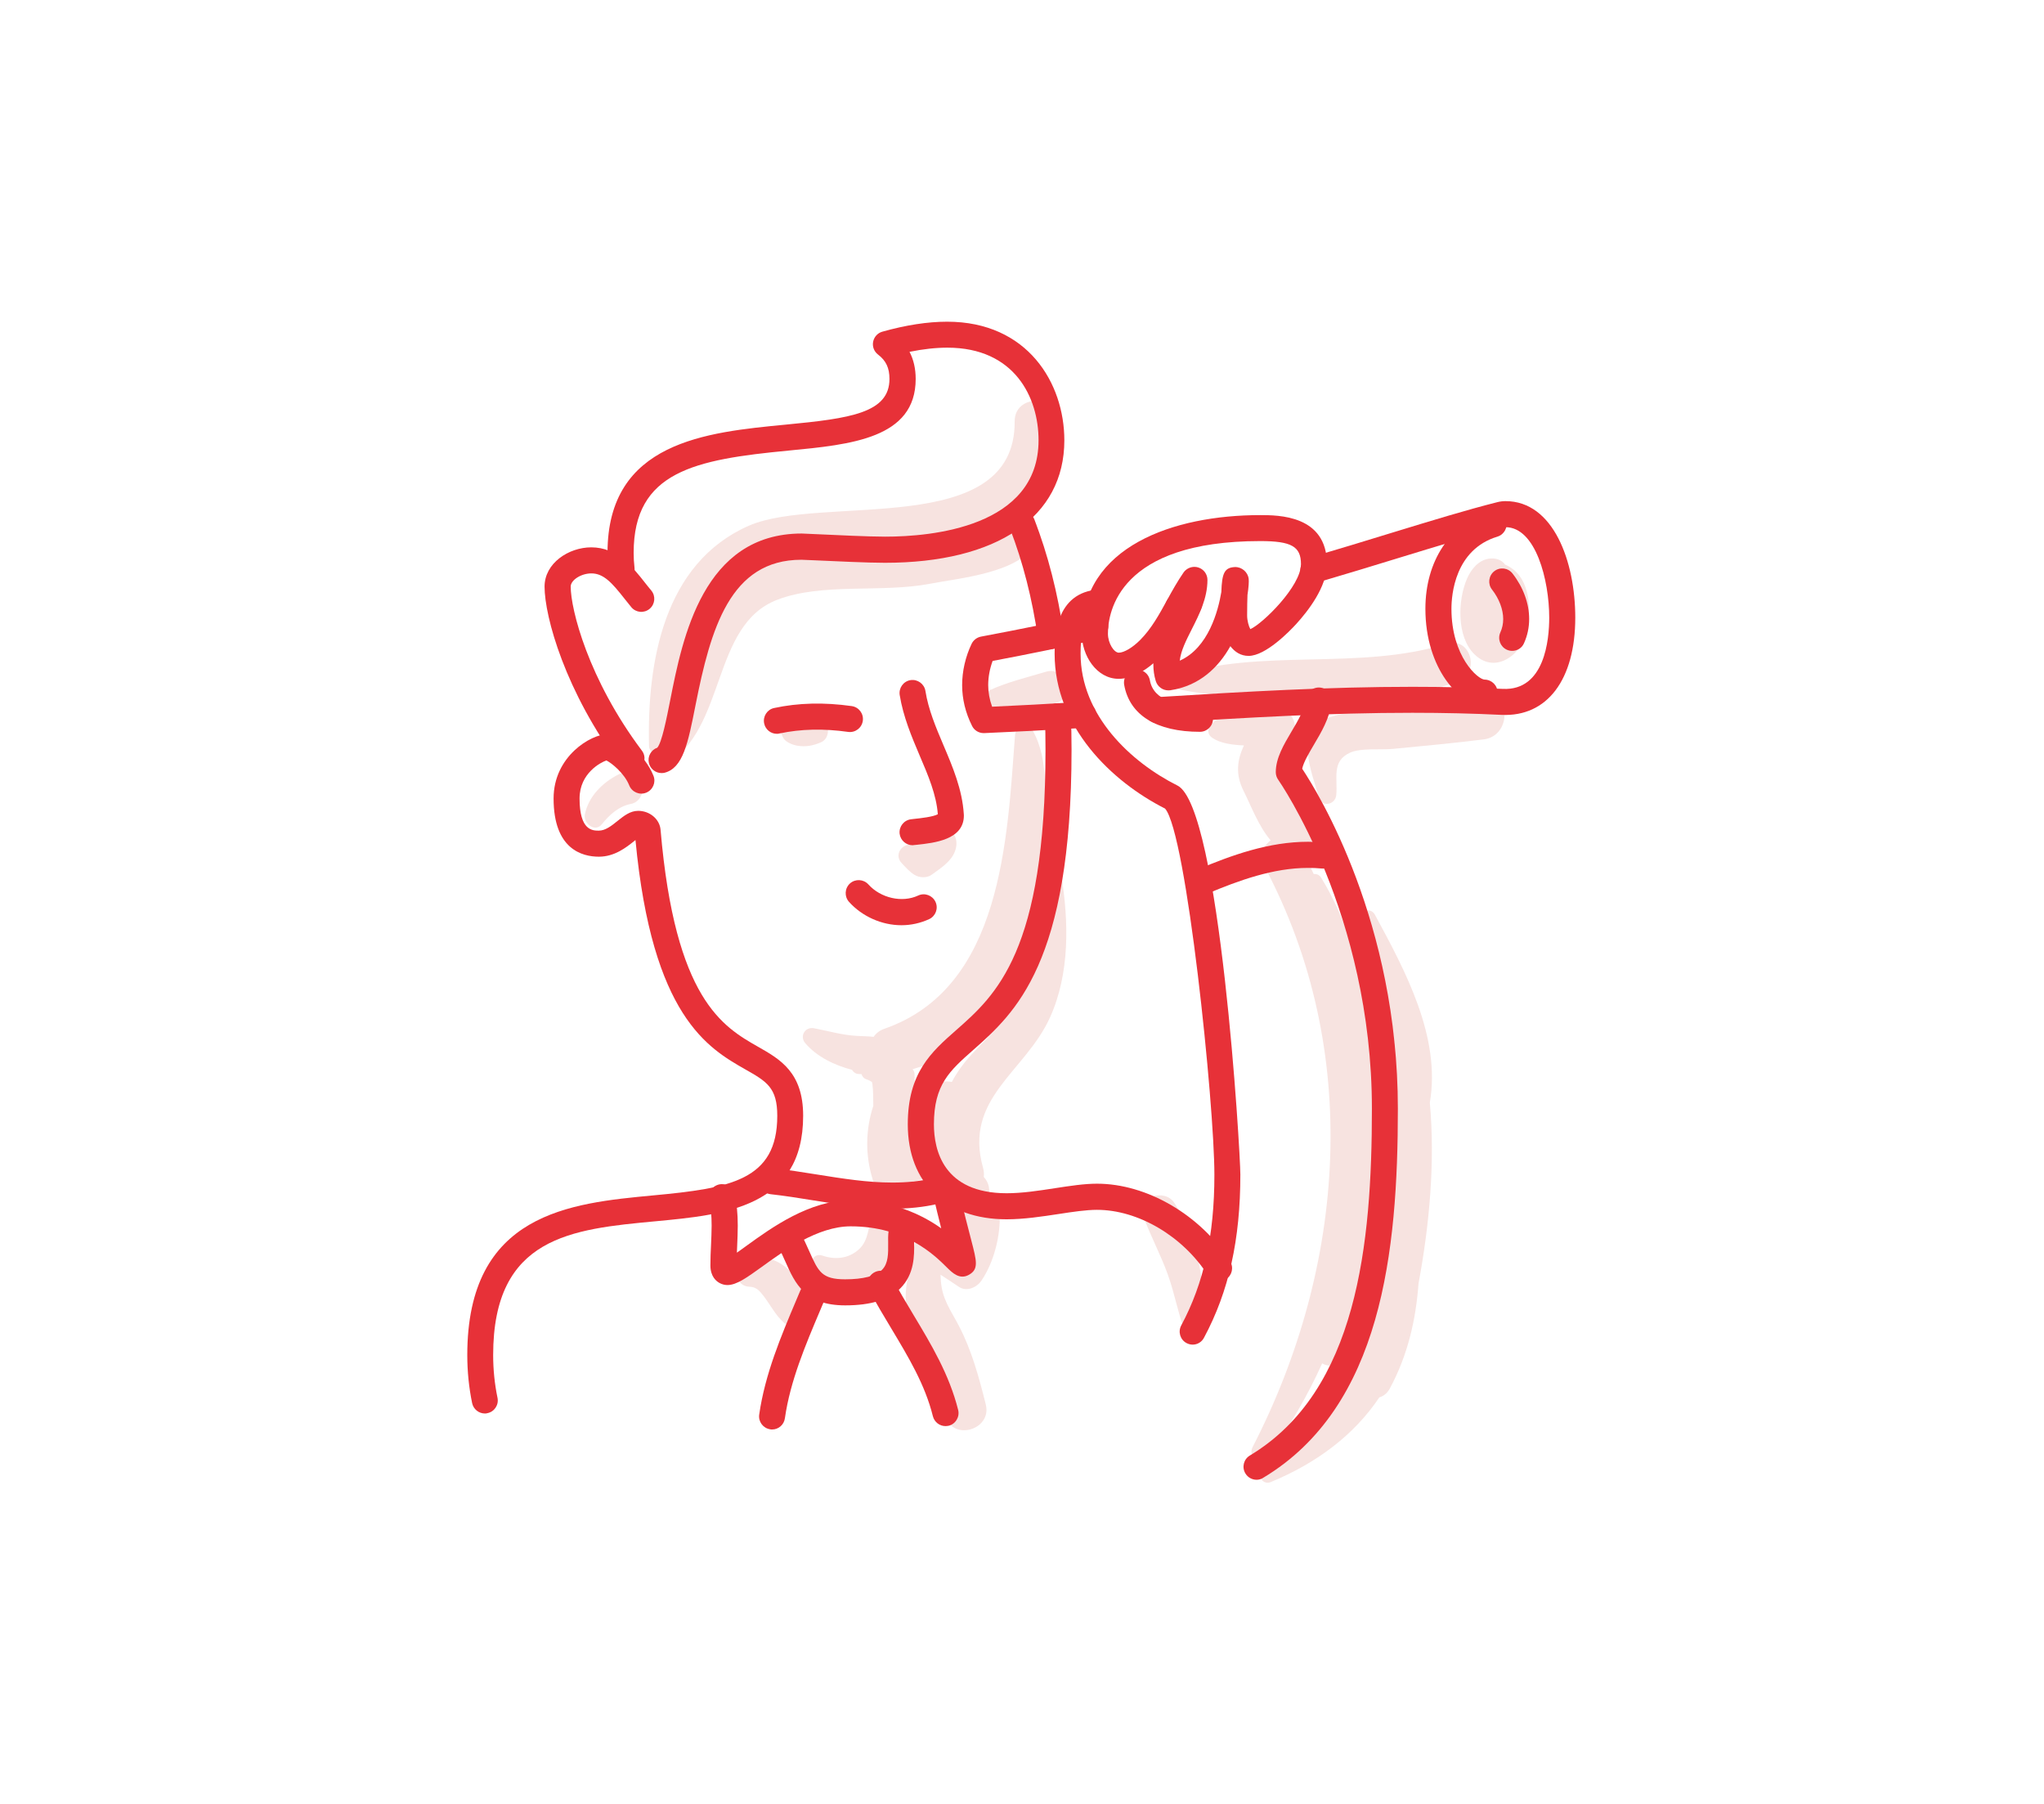 <svg width="680" height="600" viewBox="0 0 680 600" fill="none" xmlns="http://www.w3.org/2000/svg">
<path d="M353.048 291.015C352.499 287.664 348.051 288.993 347.675 291.737C346.202 302.628 346 313.721 342.649 324.293C338.807 336.369 331.065 342.204 323.034 350.928C320.463 353.73 318.325 356.734 316.65 359.883C313.299 359.161 309.399 360.605 308.243 364.65C307.666 366.701 307.232 368.752 306.972 370.745C306.279 368.001 305.383 365.314 304.228 362.916C304.286 361.039 304.315 359.161 304.257 357.254C304.228 356.561 303.968 356.041 303.592 355.637C310.872 353.586 317.747 349.946 323.554 345.121C323.756 344.948 323.929 344.775 324.074 344.602C328.754 344.602 329.534 338.708 326.5 336.686C331.931 330.36 336.236 322.994 339.298 315.136C343.977 303.119 345.913 290.206 346.779 277.38C347.531 266.085 349.293 253.172 343.544 242.946C341.926 240.057 337.911 241.559 337.68 244.535C335.051 279.287 333.405 328.54 294.233 342.175C292.586 342.753 291.431 343.706 290.651 344.862C288.802 344.659 286.895 344.659 284.989 344.544C280.107 344.284 275.543 342.897 270.776 342.002C267.83 341.453 265.923 344.659 267.887 346.97C271.787 351.535 277.68 354.337 283.458 355.839C283.833 356.532 284.498 357.081 285.364 357.197C285.798 357.254 286.202 357.225 286.635 357.283C286.838 358.063 287.386 358.728 288.311 359.016C288.946 359.219 289.524 359.508 290.073 359.883C290.131 360.085 290.16 360.259 290.217 360.49C290.564 362.945 290.477 365.343 290.535 367.798C287.964 375.627 287.791 384.091 290.304 392.237C291.575 396.31 295.966 396.859 298.797 395.184C300.704 395.27 302.668 394.491 303.766 392.844C306.25 392.931 308.648 391.515 309.11 388.511C310.901 392.988 313.674 397.206 317.343 401.048C318.238 401.972 319.221 402.55 320.203 402.868C320.174 403.099 320.087 403.301 320.058 403.503C319.567 407.952 318.758 412.054 317.776 416.214C315.812 415.636 313.674 415.059 311.681 414.799C311.623 414.596 311.594 414.423 311.537 414.221C310.468 411.043 304.748 410.177 304.199 414.221C302.986 422.916 299.201 430.369 302.87 438.949C307.463 449.666 311.912 459.286 314.628 470.783C316.476 479.42 330.111 475.78 327.945 467.114C325.72 458.217 323.323 449.29 319.047 441.086C316.216 435.627 313.385 432.131 312.981 425.718C312.952 425.111 312.923 424.563 312.894 423.985C312.952 424.014 313.01 424.071 313.068 424.1C315.032 425.371 316.996 426.642 318.932 427.971C321.503 429.762 324.883 428.289 326.471 426.007C330.66 419.912 332.942 410.841 332.567 403.503C332.422 400.47 330.776 398.621 328.754 397.87C329.418 395.819 329.1 393.479 327.28 391.457C327.396 390.533 327.338 389.551 327.049 388.453C320.492 365.198 341.117 356.619 349.35 338.333C355.937 323.745 355.59 306.499 353.048 291.015Z" fill="#F7E3E0"/>
<path d="M300.674 405.611C299.114 401.711 292.557 399.313 290.361 404.253C288.657 408.066 289.119 412.428 285.797 415.49C282.388 418.639 277.853 419.101 273.606 417.628C270.082 416.415 268.464 421.412 271.209 423.319C277.044 427.334 284.872 428.085 291.17 424.59C297.005 421.354 303.447 412.573 300.674 405.611Z" fill="#F7E3E0"/>
<path d="M390.688 400.094C387.337 395.068 377.977 398.101 380.317 404.456C382.744 411.043 386.095 417.254 388.493 423.869C390.861 430.426 392.017 437.417 394.559 443.859C395.368 445.939 398.661 446.43 399.268 443.859C402.561 430.455 398.257 411.447 390.688 400.094Z" fill="#F7E3E0"/>
<path d="M481.223 214.114C452.104 223.272 419.547 215.299 390.342 224.918C388.522 225.525 388.291 228.356 390.342 228.847C406.23 232.718 423.303 231.332 439.538 231.072C454.473 230.84 470.448 231.823 484.747 226.883C492.72 224.139 489.427 211.543 481.223 214.114Z" fill="#F7E3E0"/>
<path d="M500.722 187.8C499.566 186.124 497.4 185.489 495.233 185.836C491.767 186.413 489.398 189.389 488.069 192.422C484.949 199.528 484.516 211.834 490.554 217.67C497.804 224.689 506.904 217.15 508.175 209.177C509.446 201.348 508.81 191.238 500.722 187.8Z" fill="#F7E3E0"/>
<path d="M348.021 223.416C341.781 225.294 335.253 226.825 329.302 229.541C325.517 231.274 327.395 237.571 331.411 237.34C337.939 236.965 344.497 235.145 350.91 233.903C357.727 232.545 354.81 221.365 348.021 223.416Z" fill="#F7E3E0"/>
<path d="M316.332 276.254C313.703 273.856 309.601 273.625 307.001 276.254C305.643 277.612 304.632 279.143 303.679 280.732C303.303 280.789 302.928 280.847 302.494 280.905C299.461 281.281 297.641 284.603 299.952 287.058C301.31 288.502 302.552 289.947 304.228 290.987C305.787 291.969 308.358 292.113 309.89 290.987C312.143 289.34 314.569 287.809 316.332 285.556C318.44 282.869 319.162 278.883 316.332 276.254Z" fill="#F7E3E0"/>
<path d="M274.53 240.086C272.797 237.861 269.706 237.775 267.684 239.624C267.106 240.144 266.326 240.519 265.344 240.635C264.651 240.721 263.957 240.606 263.264 240.664C262.513 240.721 261.964 241.039 261.271 241.184C260.231 241.386 259.509 242.715 259.855 243.697C260.26 244.852 260.606 245.863 261.646 246.586C262.686 247.308 263.871 247.77 265.113 248.001C268.002 248.521 270.573 248.03 273.23 246.846C275.772 245.69 276.032 242.05 274.53 240.086Z" fill="#F7E3E0"/>
<path d="M341.868 170.871C340.423 169.831 338.892 169.427 337.304 169.484C346.028 162.956 351.834 153.452 351.69 140.163C351.603 131.093 337.506 131.064 337.564 140.163C337.795 179.508 273.289 164.285 249.138 174.858C220.742 187.308 215.253 220.327 215.918 248.117C215.947 249.59 217.131 250.543 218.373 250.803C216.929 252.796 219.066 255.801 221.435 254.385C241.859 242.224 236.515 207.992 258.556 199.499C273.577 193.721 293.308 197.274 309.427 194.155C318.7 192.335 339.932 190.544 344.381 180.433C346.057 176.706 345.219 173.355 341.868 170.871ZM245.932 192.912C229.87 205.854 232.355 229.426 221.926 245.95C225.104 227.578 227.27 207.241 241.368 193.635C255.898 179.624 277.102 182.224 295.59 181.762C298.739 181.675 302.003 181.444 305.238 181.04C296.37 182.831 287.357 183.986 278.315 184.593C267.02 185.402 255.234 185.43 245.932 192.912ZM317.66 178.671C322.08 177.457 326.355 175.869 330.284 173.847C330.053 174.28 329.88 174.771 329.793 175.233C326.904 176.591 322.08 177.746 317.66 178.671Z" fill="#F7E3E0"/>
<path d="M213.434 260.134C212.134 257.072 208.697 256.119 205.808 257.563C200.435 260.278 195.784 264.901 194.571 270.88C193.964 273.827 197.922 277.033 200.204 274.173C202.775 270.967 205.808 268.194 209.939 267.385C213.146 266.778 214.59 262.878 213.434 260.134Z" fill="#F7E3E0"/>
<path d="M270.66 432.217C269.215 429.443 266.789 427.132 264.709 424.792C263.12 423.001 261.473 421.297 259.393 420.113C255.234 417.773 249.889 417.339 246.249 420.835C243.534 423.406 245.672 427.883 249.225 427.97C251.68 428.028 252.749 429.386 254.222 431.321C256.36 434.152 258.065 437.532 260.751 439.901C266.095 444.609 274.097 438.745 270.66 432.217Z" fill="#F7E3E0"/>
<path d="M457.39 304.217C455.801 301.299 451.323 303.321 452.132 306.441C455.483 319.614 461.839 333.278 464.063 347.086C462.041 348.01 460.567 349.888 460.885 352.575C462.763 369.243 462.474 385.824 460.885 402.377C460.972 394.808 460.539 387.211 459.961 379.873C457.592 350.87 455.079 317.361 439.566 291.997C438.931 290.957 437.977 290.611 437.053 290.726C435.869 288.097 434.597 285.526 433.297 282.955C434.424 282.32 435.435 281.395 436.157 280.355C436.302 280.124 436.446 279.922 436.62 279.691C438.411 277.12 437.515 273.451 435.551 271.342C435.406 271.198 435.262 271.025 435.117 270.88C434.597 270.303 434.02 269.898 433.442 269.551C433.038 268.887 432.662 268.194 432.258 267.529L427.607 259.527C426.22 257.159 425.44 256.379 425.902 253.981C426.422 251.294 428.993 248.059 430.178 245.604C432.171 241.473 429.86 235.377 424.516 235.753C417.929 236.186 407.241 235.724 402.705 241.242C401.579 242.599 401.752 244.333 403.225 245.372C406.085 247.308 409.927 247.741 413.827 247.943C411.661 252.652 410.852 257.419 413.741 263.11C416.08 267.76 418.709 274.867 422.725 279.518C420.24 281.395 418.825 284.746 420.703 288.271C453.086 349.253 447.828 420.981 416.716 481.327C414.954 484.764 419.576 487.278 421.8 484.302C428.993 474.625 435.002 464.254 439.855 453.479C441.791 454.606 444.217 454.606 446.008 452.353C451.381 445.708 454.934 438.255 457.216 430.369C457.188 430.456 457.188 430.542 457.188 430.629C454.963 443.946 451.352 455.992 442.368 466.536C435.609 474.48 427.087 480.489 419.72 487.798C417.698 489.82 419.749 494.182 422.725 492.969C437.977 486.671 450.428 477.369 458.892 464.774C460.221 464.399 461.463 463.474 462.358 461.857C468.396 450.648 471.025 438.92 471.92 426.903C475.56 407.317 477.467 386.489 475.676 366.758C479.431 344.89 467.472 322.82 457.39 304.217Z" fill="#F7E3E0"/>
<path d="M493.673 231.534C484.198 232.545 474.781 233.903 465.334 235.174C457.881 236.156 449.417 236.272 442.34 238.554C430.294 242.454 436.187 256.291 438.816 265.304C439.798 268.626 444.189 267.672 444.535 264.524C445.113 258.948 442.831 253.2 449.157 250.34C452.739 248.722 459.355 249.473 463.312 249.098C473.423 248.115 483.591 247.191 493.673 245.92C502.657 244.765 502.946 230.552 493.673 231.534Z" fill="#F7E3E0"/>
<path d="M161.32 470.146C159.298 470.146 157.507 468.731 157.074 466.709C156.005 461.538 155.456 456.165 155.456 450.734C155.456 403.416 189.717 400.209 217.247 397.609C242.87 395.212 258.585 392.641 258.585 371.119C258.585 361.731 255.032 359.709 247.954 355.693C235.59 348.645 216.958 338.043 211.411 279.401C211.238 279.517 211.094 279.661 210.949 279.777C208.378 281.828 204.478 284.947 199.25 284.947C193.617 284.947 184.17 282.434 184.17 265.593C184.17 251.496 196.679 244.216 202.023 244.216C206.356 244.216 214.474 250.716 217.391 258.024C218.287 260.248 217.189 262.762 214.965 263.657C212.74 264.553 210.227 263.455 209.332 261.231C207.714 257.157 203.381 253.72 201.734 252.94C200.03 253.489 192.808 257.1 192.808 265.593C192.808 276.281 197.141 276.281 199.221 276.281C201.416 276.281 203.496 274.635 205.49 273.017C207.541 271.399 209.62 269.695 212.307 269.695C216.178 269.695 219.471 272.468 219.76 276.021C224.584 332.439 240.53 341.509 252.172 348.154C259.567 352.342 267.194 356.704 267.194 371.119C267.194 401.596 241.05 404.051 217.998 406.218C190.266 408.818 164.065 411.273 164.065 450.705C164.065 455.558 164.556 460.324 165.509 464.918C166 467.257 164.498 469.568 162.158 470.031C161.927 470.117 161.609 470.146 161.32 470.146Z" fill="#E73138"/>
<path d="M210.053 256.611C208.724 256.611 207.424 256.004 206.587 254.878C188.07 230.179 181.166 205.104 181.166 195.109C181.166 187.309 189.196 182.052 196.707 182.052C205.316 182.052 210.458 188.58 214.589 193.838C215.282 194.705 215.975 195.6 216.668 196.409C218.2 198.258 217.94 200.973 216.12 202.504C214.271 204.035 211.555 203.804 210.024 201.955C209.273 201.06 208.551 200.135 207.8 199.182C203.64 193.896 200.838 190.718 196.736 190.718C193.327 190.718 189.861 192.942 189.861 195.109C189.861 202.62 195.638 225.817 213.549 249.678C214.993 251.584 214.589 254.3 212.682 255.744C211.873 256.322 210.978 256.611 210.053 256.611Z" fill="#E73138"/>
<path d="M220.077 257.129C218.142 257.129 216.379 255.8 215.888 253.836C215.339 251.641 216.582 249.416 218.662 248.694C220.193 246.99 221.781 238.872 222.966 232.892C227.068 212.151 233.914 177.457 266.731 177.457C267.193 177.457 269.157 177.544 271.959 177.688C278.286 177.977 288.859 178.497 294.463 178.497C309.802 178.497 345.507 175.377 345.507 146.432C345.507 132.219 337.563 115.637 315.175 115.637C311.304 115.637 307.087 116.1 302.58 117.024C303.938 119.624 304.631 122.628 304.631 126.037C304.631 145.825 283.11 147.876 262.34 149.869C231.199 152.845 210.804 156.802 210.804 183.87C210.804 185.488 210.891 187.163 211.093 188.897C211.353 191.265 209.649 193.432 207.251 193.692C204.911 193.952 202.716 192.247 202.456 189.879C202.224 187.828 202.109 185.806 202.109 183.87C202.109 146.894 235.012 143.774 261.444 141.232C282.821 139.181 295.907 137.361 295.907 126.037C295.907 122.397 294.781 119.971 292.094 117.92C290.794 116.908 290.158 115.291 290.476 113.673C290.794 112.055 291.978 110.755 293.538 110.322C301.338 108.127 308.589 107 315.089 107C341.896 107 354.087 127.452 354.087 146.461C354.087 171.968 331.757 187.192 294.376 187.192C288.57 187.192 277.852 186.672 271.439 186.383C268.897 186.268 267.077 186.181 266.615 186.181C242.898 186.181 236.427 209.089 231.372 234.626C228.888 247.192 227.241 255.483 221.03 257.043C220.77 257.1 220.424 257.129 220.077 257.129Z" fill="#E73138"/>
<path d="M303.592 281.135C301.425 281.135 299.547 279.488 299.287 277.293C299.027 274.924 300.732 272.757 303.129 272.497L304.083 272.382C306.076 272.179 310.525 271.688 311.998 270.822C311.507 264.322 308.82 257.996 305.96 251.323C303.274 244.996 300.501 238.439 299.316 231.188C298.941 228.819 300.558 226.595 302.898 226.219C305.238 225.844 307.492 227.461 307.867 229.801C308.849 236.012 311.305 241.819 313.905 247.943C316.967 255.136 320.115 262.589 320.635 270.735C320.635 270.822 320.664 271.168 320.664 271.255C320.664 279.315 310.842 280.355 304.978 280.99L304.054 281.077C303.909 281.106 303.765 281.135 303.592 281.135Z" fill="#E73138"/>
<path d="M258.44 244.072C256.447 244.072 254.656 242.686 254.223 240.635C253.732 238.295 255.205 235.984 257.545 235.493C265.604 233.759 274.213 233.557 283.37 234.857C285.739 235.204 287.386 237.399 287.039 239.768C286.693 242.137 284.497 243.783 282.128 243.437C273.982 242.281 266.413 242.454 259.336 243.957C259.047 244.043 258.758 244.072 258.44 244.072Z" fill="#E73138"/>
<path d="M299.895 307.74C293.338 307.74 286.809 304.822 282.447 299.969C280.858 298.178 281.003 295.463 282.765 293.845C284.556 292.256 287.271 292.401 288.889 294.163C292.962 298.698 300.068 300.374 305.47 297.86C307.637 296.849 310.208 297.803 311.219 299.969C312.23 302.136 311.277 304.707 309.11 305.718C306.193 307.047 303.102 307.74 299.895 307.74Z" fill="#E73138"/>
<path d="M349.581 215.877C347.472 215.877 345.623 214.317 345.306 212.18C343.37 198.978 340.337 187.105 336.033 175.897C335.166 173.672 336.293 171.159 338.517 170.293C340.741 169.426 343.255 170.553 344.121 172.777C348.657 184.592 351.863 197.043 353.885 210.909C354.232 213.277 352.585 215.473 350.217 215.82C350.014 215.877 349.783 215.877 349.581 215.877Z" fill="#E73138"/>
<path d="M405.507 426.207C404.092 426.207 402.676 425.514 401.868 424.214C393.519 411.157 378.671 402.404 364.92 402.404C361.396 402.404 356.918 403.068 352.21 403.791C346.519 404.657 340.626 405.553 334.877 405.553C314.598 405.553 302.003 393.449 302.003 373.979C302.003 356.819 309.803 349.944 318.064 342.664C331.324 330.994 347.819 316.463 347.819 249.328C347.819 245.573 347.761 241.875 347.616 238.38C347.53 235.982 349.408 233.989 351.805 233.902C354.145 233.816 356.196 235.693 356.283 238.091C356.398 241.702 356.485 245.486 356.485 249.357C356.485 320.392 337.592 337.031 323.813 349.193C315.927 356.155 310.698 360.748 310.698 373.979C310.698 382.529 313.847 396.886 334.906 396.886C340.019 396.886 345.566 396.049 350.939 395.211C355.994 394.431 360.76 393.709 364.949 393.709C381.531 393.709 399.325 404.08 409.205 419.506C410.505 421.528 409.898 424.214 407.876 425.485C407.125 425.976 406.316 426.207 405.507 426.207Z" fill="#E73138"/>
<path d="M327.252 243.84C325.605 243.84 324.103 242.916 323.381 241.443C321.185 237.052 320.087 232.488 320.087 227.894C320.087 223.215 321.185 218.448 323.236 214.144C323.843 212.902 324.998 212.006 326.356 211.746C338.864 209.406 351.315 206.864 363.419 204.178C365.759 203.658 368.07 205.131 368.59 207.471C369.11 209.811 367.637 212.122 365.297 212.642C353.857 215.184 342.071 217.61 330.227 219.835C329.274 222.435 328.754 225.179 328.754 227.894C328.754 230.263 329.187 232.661 330.054 235.059C338.807 234.654 348.455 234.163 360.097 233.441C362.437 233.268 364.546 235.116 364.69 237.514C364.834 239.912 363.014 241.963 360.617 242.107C347.588 242.887 337.044 243.436 327.425 243.84C327.367 243.84 327.309 243.84 327.252 243.84Z" fill="#E73138"/>
<path d="M385.084 240.547C382.802 240.547 380.896 238.785 380.751 236.474C380.607 234.077 382.427 232.026 384.796 231.881C414.868 230.003 442.051 228.443 469.899 228.443C480.471 228.443 490.322 228.675 499.971 229.137C513.894 229.772 515.397 212.729 515.397 205.449C515.397 192.941 510.89 175.348 500.866 175.348C500.635 175.348 500.433 175.377 500.231 175.435C490.235 177.948 478.738 181.472 465.421 185.545C457.13 188.087 448.088 190.861 438.151 193.778C435.869 194.443 433.442 193.143 432.778 190.832C432.113 188.55 433.413 186.123 435.724 185.459C445.633 182.541 454.617 179.797 462.879 177.255C476.312 173.152 487.896 169.599 498.122 167.028C499.017 166.797 499.942 166.682 500.866 166.682C516.812 166.682 524.063 186.787 524.063 205.449C524.063 225.988 514.761 238.496 499.537 237.774C490.033 237.312 480.327 237.081 469.899 237.081C442.282 237.081 415.272 238.641 385.344 240.519C385.258 240.547 385.171 240.547 385.084 240.547Z" fill="#E73138"/>
<path d="M391.989 206.199C390.053 206.199 388.262 204.87 387.771 202.906C387.193 200.595 388.609 198.226 390.92 197.648L394.502 196.753C396.842 196.175 399.182 197.562 399.76 199.902C400.337 202.213 398.951 204.581 396.611 205.159L393 206.084C392.711 206.141 392.335 206.199 391.989 206.199Z" fill="#E73138"/>
<path d="M493.904 234.712C485.671 234.712 474.202 222.435 474.202 202.474C474.202 186.585 482.406 174.221 495.637 170.206C497.919 169.513 500.345 170.813 501.039 173.095C501.732 175.377 500.432 177.804 498.15 178.497C483.966 182.801 482.868 197.938 482.868 202.474C482.868 218.42 491.708 226.017 493.904 226.046C496.301 226.075 498.237 228.01 498.208 230.408C498.208 232.777 496.301 234.712 493.904 234.712Z" fill="#E73138"/>
<path d="M503.09 216.484C502.484 216.484 501.877 216.368 501.299 216.108C499.133 215.126 498.151 212.555 499.133 210.36C499.768 208.973 500.086 207.471 500.086 205.911C500.086 202.704 498.728 199.122 496.359 196.089C494.886 194.211 495.233 191.467 497.111 189.994C498.988 188.52 501.733 188.867 503.177 190.745C506.759 195.338 508.723 200.711 508.723 205.882C508.723 208.713 508.146 211.399 507.019 213.913C506.326 215.559 504.737 216.484 503.09 216.484Z" fill="#E73138"/>
<path d="M396.784 447.239C396.091 447.239 395.397 447.066 394.733 446.719C392.624 445.592 391.844 442.964 392.971 440.855C400.51 426.815 404.006 410.898 404.006 390.735C404.006 367.249 394.733 277.091 387.598 268.944C369.774 259.931 350.853 241.732 350.853 217.438C350.853 212.382 350.852 196.927 365.701 196.061C368.07 195.916 370.149 197.736 370.265 200.134C370.409 202.532 368.59 204.583 366.192 204.698C362.668 204.9 359.49 206.027 359.49 217.409C359.49 237.89 376.158 253.489 391.729 261.289C405.912 268.395 412.643 383.513 412.643 390.677C412.643 412.314 408.801 429.56 400.568 444.899C399.817 446.401 398.315 447.239 396.784 447.239Z" fill="#E73138"/>
<path d="M388.666 229.626C386.789 229.626 385.084 228.384 384.506 226.535C383.958 224.744 383.698 222.896 383.698 221.047C383.698 220.902 383.698 220.758 383.698 220.613C381.098 222.838 376.822 225.784 372.171 225.784C364.805 225.784 359.894 218.042 359.894 210.792C359.894 181.702 390.544 171.331 419.229 171.331C425.296 171.331 441.444 171.331 441.444 187.681C441.444 195.25 435.06 203.339 431.276 207.498C428.993 210.012 421.049 218.158 415.387 218.158C412.787 218.158 410.794 216.858 409.321 214.923C405.421 221.884 399.152 228.124 389.302 229.597C389.1 229.597 388.897 229.626 388.666 229.626ZM397.361 188.548C397.795 188.548 398.228 188.606 398.661 188.75C400.481 189.328 401.694 191.004 401.694 192.881C401.694 199.034 398.921 204.465 396.495 209.261C394.646 212.929 392.855 216.396 392.479 219.747C402.041 215.5 405.277 203.107 406.317 196.897C406.519 190.541 407.385 188.779 410.852 188.606C413.134 188.548 415.185 190.31 415.416 192.592C415.503 193.401 415.416 195.308 415.012 197.879C414.954 199.554 414.896 201.808 414.896 204.725C414.896 206.458 415.445 208.336 415.965 209.261C420.125 207.412 432.807 194.961 432.807 187.653C432.807 181.759 429.629 179.968 419.258 179.968C372.229 179.968 368.589 203.541 368.589 210.763C368.589 214.027 370.64 217.089 372.2 217.089C373.933 217.089 376.764 215.414 379.249 212.929C383.004 209.174 385.575 204.523 388.291 199.554C389.966 196.492 391.728 193.343 393.779 190.368C394.617 189.213 395.975 188.548 397.361 188.548Z" fill="#E73138"/>
<path d="M399.21 243.408C384.737 243.408 375.782 237.861 373.991 227.78C373.587 225.411 375.147 223.187 377.515 222.753C379.855 222.349 382.109 223.909 382.542 226.278C383.784 233.268 392.277 234.742 399.21 234.742C401.608 234.742 403.543 236.677 403.543 239.075C403.543 241.472 401.579 243.408 399.21 243.408Z" fill="#E73138"/>
<path d="M418.044 492.189C416.571 492.189 415.127 491.438 414.318 490.08C413.076 488.029 413.74 485.371 415.791 484.129C451.583 462.665 456.407 413.759 456.407 368.781C456.407 303.928 425.526 259.787 425.237 259.354C424.717 258.632 424.428 257.736 424.428 256.841C424.428 252.132 427.086 247.683 429.628 243.379C431.795 239.739 434.019 235.984 434.452 232.46C434.741 230.091 436.908 228.415 439.277 228.704C441.645 228.993 443.321 231.16 443.032 233.528C442.368 238.844 439.537 243.61 437.052 247.799C435.406 250.601 433.701 253.461 433.21 255.685C438.67 263.889 465.044 306.845 465.044 368.781C465.044 416.185 459.729 467.865 420.211 491.553C419.575 491.986 418.795 492.189 418.044 492.189Z" fill="#E73138"/>
<path d="M399.991 297.571C398.286 297.571 396.697 296.589 396.004 294.913C395.08 292.718 396.12 290.176 398.315 289.251C409.755 284.427 422.119 279.979 435.205 279.979C436.996 279.979 438.787 280.065 440.52 280.239C442.889 280.47 444.651 282.578 444.42 284.976C444.189 287.345 442.08 289.107 439.682 288.876C438.209 288.731 436.707 288.674 435.176 288.674C423.621 288.674 412.239 292.805 401.637 297.253C401.117 297.456 400.54 297.571 399.991 297.571Z" fill="#E73138"/>
<path d="M242.003 427.421C241.137 427.421 240.299 427.219 239.461 426.785C238.306 426.179 236.341 424.619 236.341 420.892C236.341 418.668 236.428 416.415 236.544 414.132C236.63 411.966 236.746 409.828 236.746 407.662C236.746 404.282 236.486 401.566 235.937 399.169C235.388 396.829 236.861 394.518 239.201 393.969C241.541 393.449 243.852 394.893 244.401 397.233C245.094 400.295 245.441 403.588 245.441 407.662C245.441 409.944 245.326 412.226 245.239 414.508C245.21 415.23 245.181 415.923 245.152 416.646C246.221 415.923 247.348 415.086 248.388 414.335C256.707 408.326 269.273 399.226 282.995 399.226C296.803 399.226 306.625 403.935 313.125 408.557C312.287 405.293 311.334 401.335 310.207 396.511C309.658 394.171 311.132 391.86 313.472 391.311C315.811 390.762 318.122 392.236 318.671 394.547C320.607 402.866 322.109 408.673 323.12 412.515C324.94 419.506 325.633 422.134 322.398 423.983C319.278 425.774 316.851 423.376 315.06 421.614C310.929 417.512 301.252 407.893 282.995 407.893C272.075 407.893 260.867 415.981 253.472 421.354C248.474 424.936 245.066 427.421 242.003 427.421Z" fill="#E73138"/>
<path d="M296.918 402.029C287.963 402.029 279.037 400.614 270.399 399.227C265.777 398.476 261.011 397.725 256.36 397.205C253.991 396.945 252.258 394.808 252.518 392.41C252.778 390.041 254.916 388.308 257.313 388.568C262.167 389.117 267.049 389.897 271.757 390.648C280.424 392.034 288.628 393.334 296.889 393.334C301.656 393.334 305.96 392.901 310.062 391.977C312.402 391.457 314.713 392.93 315.233 395.27C315.753 397.61 314.28 399.921 311.94 400.441C307.26 401.509 302.349 402.029 296.918 402.029Z" fill="#E73138"/>
<path d="M281.175 434.181C267.771 434.181 264.507 426.844 261.329 419.738C260.463 417.802 259.567 415.78 258.412 413.7C257.256 411.62 258.007 408.962 260.087 407.807C262.167 406.651 264.825 407.403 265.98 409.482C267.309 411.88 268.349 414.191 269.245 416.213C272.249 422.973 273.375 425.515 281.175 425.515C287.155 425.515 291.401 424.417 293.452 422.337C295.561 420.229 295.503 416.849 295.475 413.585C295.446 412.227 295.446 410.927 295.59 409.714C295.879 407.345 298.074 405.669 300.414 405.958C302.783 406.247 304.487 408.414 304.17 410.782C304.083 411.418 304.112 412.429 304.112 413.498C304.17 417.571 304.228 423.753 299.577 428.462C295.792 432.304 289.755 434.181 281.175 434.181Z" fill="#E73138"/>
<path d="M256.852 475.463C256.65 475.463 256.447 475.463 256.245 475.405C253.876 475.059 252.23 472.863 252.576 470.494C254.512 457.033 259.798 444.524 264.911 432.42L266.24 429.272C267.165 427.076 269.707 426.036 271.902 426.961C274.098 427.885 275.138 430.427 274.213 432.623L272.884 435.771C267.973 447.355 262.889 459.344 261.127 471.679C260.838 473.903 258.989 475.463 256.852 475.463Z" fill="#E73138"/>
<path d="M314.541 474.336C312.605 474.336 310.843 473.007 310.352 471.043C307.723 460.499 302.263 451.457 296.515 441.866C294.002 437.707 291.43 433.402 289.119 429.011C288.022 426.903 288.831 424.274 290.939 423.176C293.077 422.05 295.677 422.887 296.804 424.996C298.97 429.156 301.397 433.171 303.939 437.418C309.774 447.124 315.812 457.177 318.758 468.963C319.336 471.274 317.921 473.643 315.609 474.221C315.263 474.278 314.887 474.336 314.541 474.336Z" fill="#E73138"/>
</svg>

